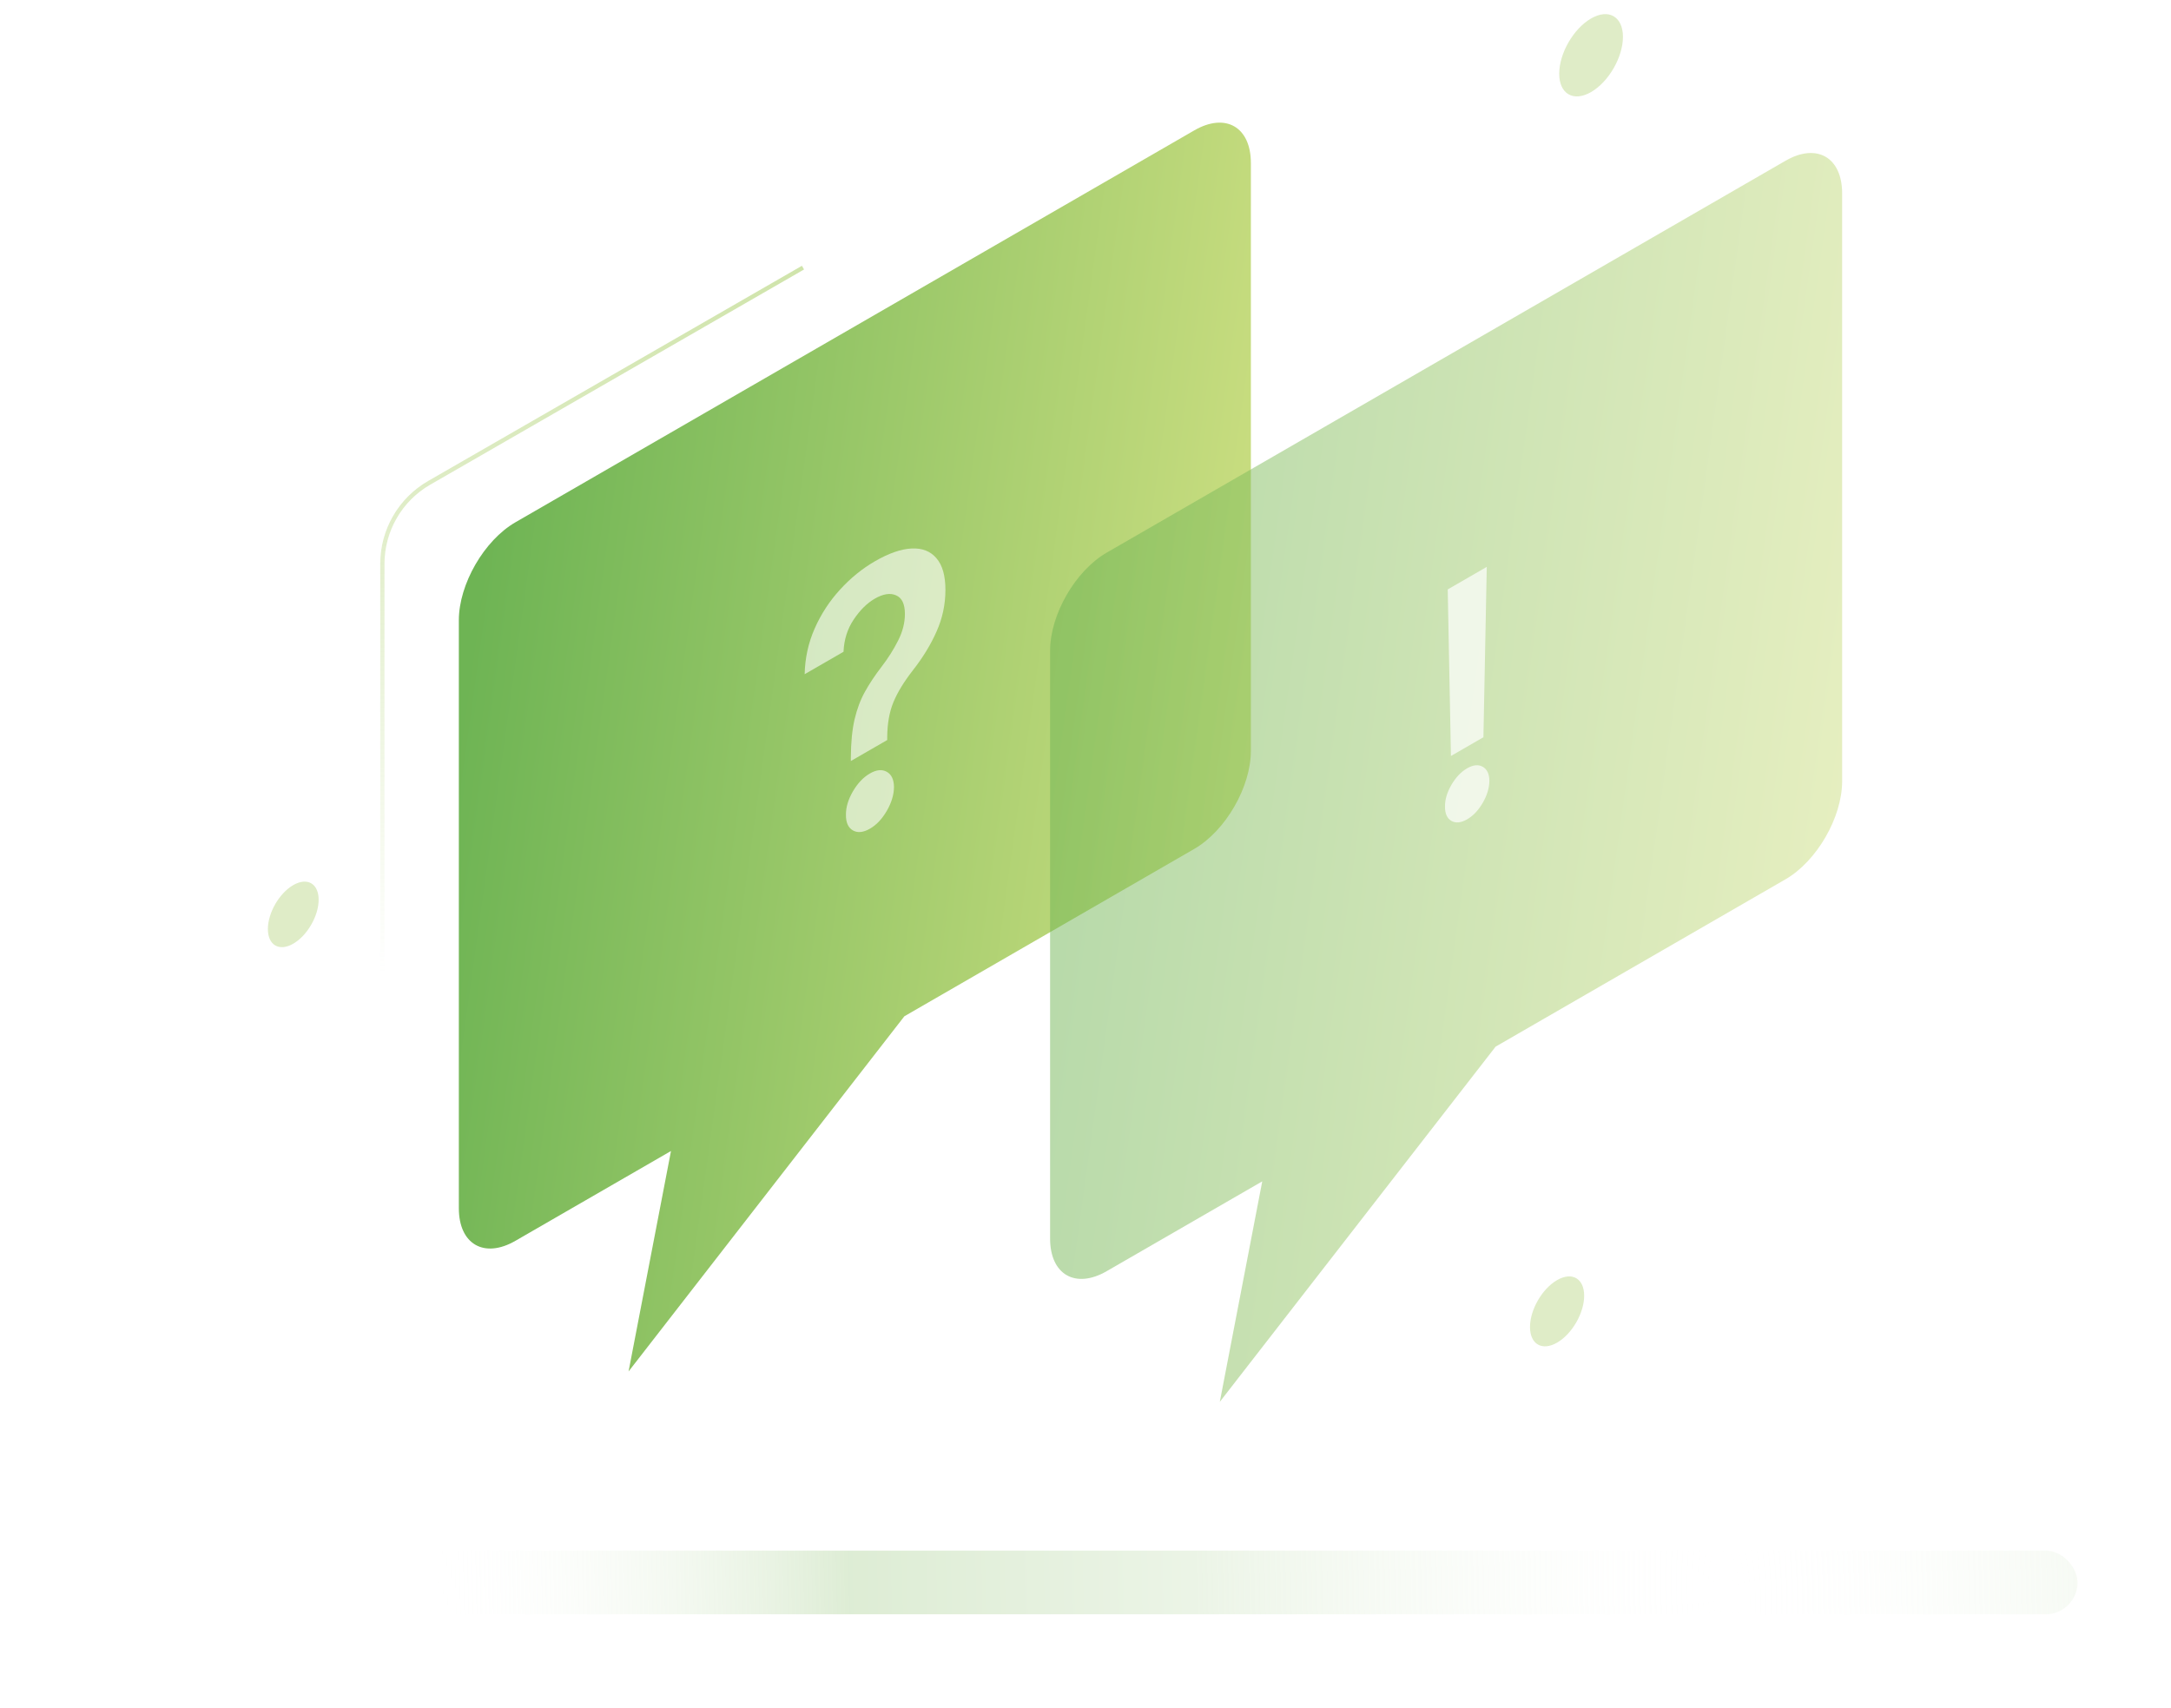 <svg width="511" height="402" viewBox="0 0 511 402" fill="none" xmlns="http://www.w3.org/2000/svg">
<g filter="url(#filter0_f)">
<rect x="22" y="365" width="467" height="15" rx="7.5" fill="url(#paint0_radial)"/>
</g>
<path d="M281.11 30.689L121.316 122.945C113.962 127.191 108 137.517 108 146.01L108 284.395C108 292.886 113.962 296.329 121.316 292.083L157.936 270.941L147.949 322.835L212.865 239.227L281.11 199.826C288.465 195.58 294.427 185.253 294.427 176.762L294.427 38.376C294.426 29.884 288.464 26.442 281.11 30.689V30.689Z" fill="url(#paint1_linear)"/>
<path opacity="0.5" d="M420.276 37.836L260.482 130.093C253.128 134.339 247.166 144.665 247.166 153.158L247.166 291.543C247.166 300.034 253.128 303.477 260.482 299.231L297.102 278.089L287.115 329.983L352.031 246.375L420.277 206.974C427.631 202.728 433.593 192.401 433.593 183.909L433.593 45.524C433.592 37.032 427.63 33.59 420.276 37.836V37.836Z" fill="url(#paint2_linear)"/>
<path opacity="0.6" d="M200.269 179.141L200.269 178.37C200.286 174.798 200.578 171.79 201.143 169.347C201.726 166.873 202.548 164.687 203.611 162.787C204.69 160.858 205.984 158.914 207.492 156.955C209.052 154.926 210.354 152.869 211.399 150.781C212.462 148.684 212.993 146.596 212.993 144.518C212.993 142.183 212.299 140.724 210.911 140.14C209.54 139.527 207.869 139.789 205.899 140.927C204.082 141.976 202.428 143.613 200.938 145.839C199.464 148.036 198.667 150.563 198.547 153.423L189.396 158.706C189.482 154.897 190.27 151.305 191.761 147.932C193.269 144.528 195.257 141.481 197.725 138.79C200.209 136.069 202.951 133.843 205.95 132.112C209.223 130.222 212.102 129.223 214.587 129.114C217.089 128.995 219.034 129.762 220.422 131.414C221.827 133.037 222.529 135.52 222.529 138.864C222.529 142.268 221.835 145.527 220.447 148.644C219.076 151.751 217.209 154.808 214.844 157.815C212.753 160.507 211.237 162.995 210.294 165.28C209.352 167.546 208.863 170.262 208.829 173.428L208.829 174.199L200.269 179.141ZM204.768 195.065C203.208 195.966 201.872 196.104 200.758 195.481C199.644 194.838 199.095 193.611 199.113 191.8C199.095 190.029 199.644 188.189 200.758 186.28C201.872 184.37 203.208 182.965 204.768 182.065C206.293 181.184 207.612 181.056 208.726 181.679C209.84 182.302 210.405 183.499 210.423 185.27C210.405 187.081 209.84 188.951 208.726 190.88C207.612 192.79 206.293 194.185 204.768 195.065Z" fill="white"/>
<path opacity="0.7" d="M349.946 133.442L349.162 173.541L341.516 177.955L340.757 138.747L349.946 133.442ZM345.339 192.857C343.899 193.689 342.664 193.817 341.635 193.241C340.606 192.647 340.1 191.514 340.115 189.841C340.1 188.205 340.606 186.505 341.635 184.741C342.664 182.978 343.899 181.68 345.339 180.848C346.748 180.035 347.967 179.916 348.996 180.492C350.025 181.067 350.547 182.173 350.563 183.809C350.547 185.482 350.025 187.209 348.996 188.991C347.967 190.755 346.748 192.044 345.339 192.857Z" fill="white"/>
<circle opacity="0.4" r="6.898" transform="matrix(0.866 -0.5 2.20305e-08 1 69.026 215.242)" fill="#AFD173"/>
<circle opacity="0.4" r="8.66" transform="matrix(0.866 -0.5 2.20305e-08 1 374.5 13.01)" fill="#AFD173"/>
<circle opacity="0.4" r="7.36" transform="matrix(0.866 -0.5 2.20305e-08 1 366.5 308.69)" fill="#AFD173"/>
<path opacity="0.6" d="M90 229V132.719C90 124.85 94.203 117.58 101.023 113.654L189 63" stroke="url(#paint3_linear)"/>
<defs>
<filter id="filter0_f" x="0" y="343" width="511" height="59" filterUnits="userSpaceOnUse" color-interpolation-filters="sRGB">
<feFlood flood-opacity="0" result="BackgroundImageFix"/>
<feBlend mode="normal" in="SourceGraphic" in2="BackgroundImageFix" result="shape"/>
<feGaussianBlur stdDeviation="11" result="effect1_foregroundBlur"/>
</filter>
<radialGradient id="paint0_radial" cx="0" cy="0" r="1" gradientUnits="userSpaceOnUse" gradientTransform="translate(405.757 370.795) rotate(178.261) scale(303.271 1008.63)">
<stop stop-color="white" stop-opacity="0"/>
<stop offset="0.411" stop-color="#CEE4C1" stop-opacity="0.4"/>
<stop offset="0.677" stop-color="#ABD195" stop-opacity="0.4"/>
<stop offset="1" stop-color="white" stop-opacity="0"/>
</radialGradient>
<linearGradient id="paint1_linear" x1="108" y1="173.066" x2="310.506" y2="201.241" gradientUnits="userSpaceOnUse">
<stop stop-color="#6EB454"/>
<stop offset="1" stop-color="#D6E386"/>
</linearGradient>
<linearGradient id="paint2_linear" x1="247.166" y1="180.214" x2="449.672" y2="208.389" gradientUnits="userSpaceOnUse">
<stop stop-color="#6EB454"/>
<stop offset="1" stop-color="#D6E386"/>
</linearGradient>
<linearGradient id="paint3_linear" x1="139.5" y1="63" x2="139.5" y2="229" gradientUnits="userSpaceOnUse">
<stop stop-color="#B0D273"/>
<stop offset="1" stop-color="#B0D273" stop-opacity="0"/>
</linearGradient>
</defs>
</svg>
